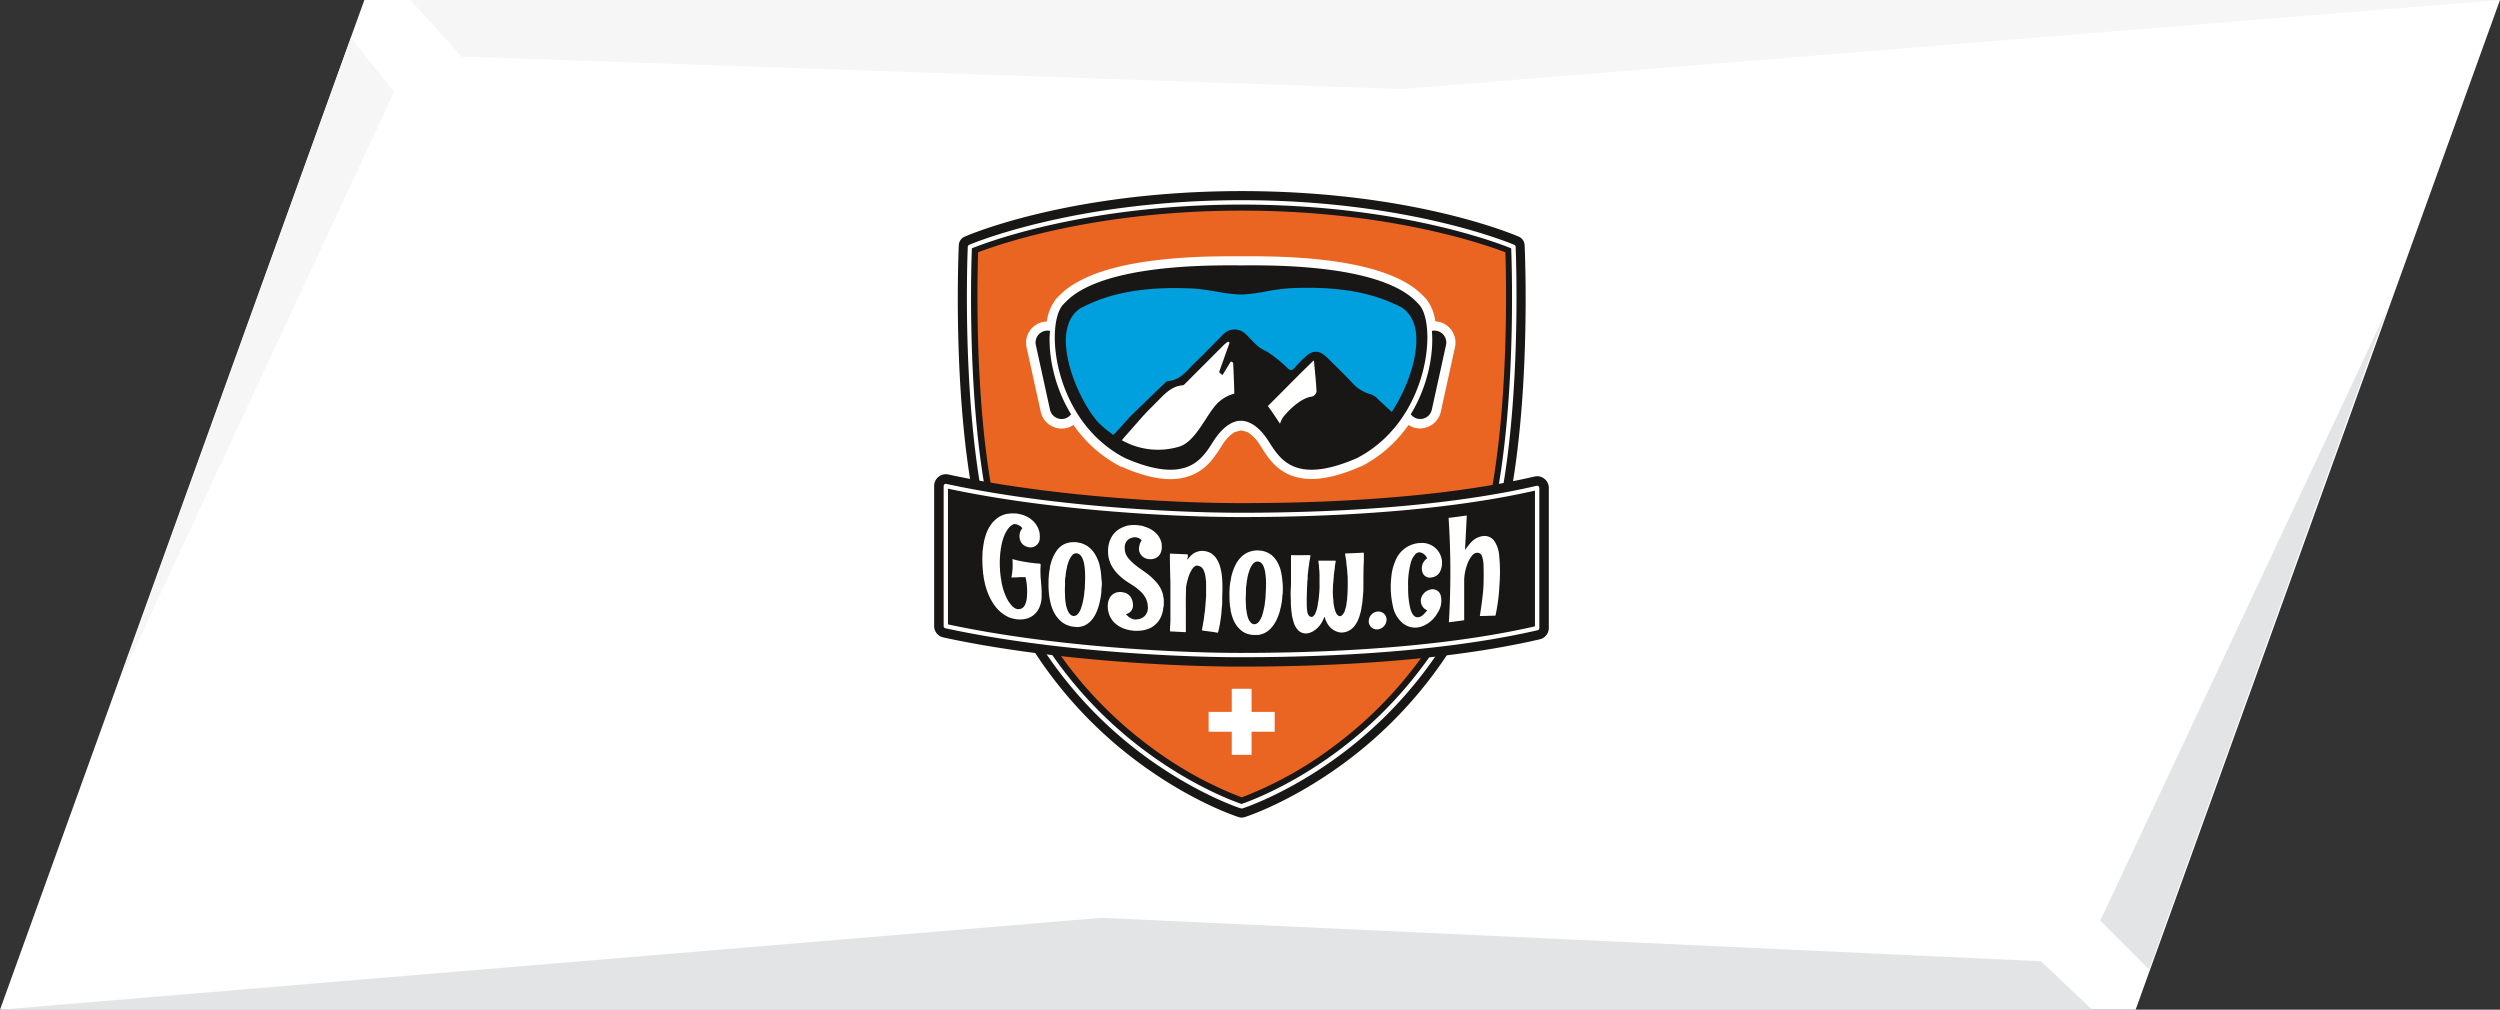 <svg id="GoSnow" xmlns="http://www.w3.org/2000/svg" viewBox="0 0 800 323.1">
  <rect x="0" y="0" width="800" height="323.1" fill="#333333" stroke="none"/>
  <defs>
    <style>
      .cls-1 {
        fill: #fff;
      }

      .cls-2 {
        fill: #e3e4e5;
      }

      .cls-3 {
        fill: #f6f6f6;
      }

      .cls-4 {
        fill: #eb6522;
      }

      .cls-5 {
        fill: #181716;
      }

      .cls-6 {
        fill: #009fdd;
      }
    </style>
  </defs>
  <title>GoSnow</title>
  <path class="cls-1" d="M116.6,0,0,323.1H683.4L800,0Z" transform="translate(0 0)"/>
  <path class="cls-2" d="M763.7,99.4,672.1,294.6l15.6,15.6ZM352.5,293.7,0,323.1H669.5l-16.4-15.5Z" transform="translate(0 0)"/>
  <path class="cls-3" d="M131.3,0l16.4,18.1L448.4,28.5,800,0Zm-19,12.1L38,218.6,126.1,29.4Z" transform="translate(0 0)"/>
  <g>
    <path class="cls-4" d="M484.74,78.59s-32.68-14.32-87.4-14.32h0c-54.72,0-87.41,14.32-87.41,14.32S307,142,319.4,177.8c21.92,63,77.92,80.7,77.92,80.7h0s56-17.7,77.91-80.7C487.67,142,484.74,78.59,484.74,78.59Z" transform="translate(0 0)"/>
    <path class="cls-5" d="M397.35,261.63h0a3,3,0,0,1-.95-.15c-.6-.19-14.69-4.72-31.65-17.19a136.59,136.59,0,0,1-48.28-65.47c-12.46-36-9.77-97.76-9.65-100.38a3.12,3.12,0,0,1,1.87-2.71c1.36-.6,33.92-14.58,88.66-14.58s87.3,14,88.66,14.58a3.12,3.12,0,0,1,1.87,2.71c.12,2.62,2.82,64.39-9.64,100.38a136.59,136.59,0,0,1-48.28,65.47c-17,12.47-31.06,17-31.65,17.19A3,3,0,0,1,397.35,261.63ZM313,80.73c-.36,11-1.46,64.72,9.39,96a130.25,130.25,0,0,0,45.87,62.34,120.56,120.56,0,0,0,29.1,16.09,120.54,120.54,0,0,0,29.11-16.09,130.38,130.38,0,0,0,45.87-62.34c10.85-31.32,9.74-85,9.38-96-7.5-2.86-38.09-13.33-84.35-13.33S320.47,77.87,313,80.73Z" transform="translate(0 0)"/>
    <path class="cls-1" d="M380.88,152.24c5.15-1.89,7.75-6,9.64-8.9.18-.29.37-.58.55-.85a12.88,12.88,0,0,1,4-4.22l2.09-.55,2,.52a12.85,12.85,0,0,1,4.08,4.25l.55.85c2.53,4,6.35,9.93,15.9,9.93,4.44,0,9.58-1.3,15.71-4l.09,0,.09,0A41.72,41.72,0,0,0,450.71,136a6.93,6.93,0,0,0,2.24.94,7.26,7.26,0,0,0,1.47.15,6.84,6.84,0,0,0,6.64-5.34l4.54-20.66a6.82,6.82,0,0,0-5.18-8.11,6.11,6.11,0,0,0-1.12-.13,14.6,14.6,0,0,0-3-7.29l-.06-.07-.06,0-.3-.32c-1.4-1.49-4.69-5-13.12-7.92-9.93-3.48-24.08-5.24-42.05-5.24l-3.57,0-3.57,0c-18,0-32.12,1.76-42.05,5.24-8.43,3-11.71,6.43-13.11,7.92-.12.12-.22.23-.31.31l-.06.06-.05.07a14.56,14.56,0,0,0-3,7.28,6.24,6.24,0,0,0-1.3.14,6.82,6.82,0,0,0-5.19,8.11l4.55,20.66a6.83,6.83,0,0,0,6.63,5.34,7.26,7.26,0,0,0,1.47-.15,6.93,6.93,0,0,0,2.36-1,41.78,41.78,0,0,0,15.15,13.34l.09,0,.09,0c6.13,2.67,11.27,4,15.72,4h.21A18.86,18.86,0,0,0,380.88,152.24Z" transform="translate(0 0)"/>
    <path class="cls-6" d="M453.73,105A11,11,0,0,0,449,97.68l-.07,0c-4.53-2.21-13-6.34-30.4-6.34-1.4,0-2.86,0-4.33.08a60.4,60.4,0,0,0-9.27,1.11,50.94,50.94,0,0,1-7.81,1,52.35,52.35,0,0,1-7.85-.93A61.06,61.06,0,0,0,380,91.46c-1.27,0-2.54-.06-3.76-.06-17.82,0-26.35,4.23-30.94,6.5l-.07,0c-2.76,1.8-4.4,4.68-4.89,8.55-1.23,9.67,5.25,23.52,10.45,29.22a36.15,36.15,0,0,0,4.94,4.14l.47.32,1.17-1.16,4.87-5.34,1.64-1.58,5.37-5.21.38-.37c1-1,2.11-2,3.18-3l.19-.18c.18-.18.56-.54.71-.55,3.52-.33,5.63-2.56,7.67-4.72.48-.52,1-1.06,1.5-1.55,2-1.89,3.92-3.87,5.81-5.78q1.53-1.56,3.08-3.11a4.62,4.62,0,0,1,3.29-1.49,4.41,4.41,0,0,1,3.12,1.37c.46.45.9.91,1.35,1.38a28.18,28.18,0,0,0,2.66,2.57,13.65,13.65,0,0,0,2.2,1.37,15.58,15.58,0,0,1,1.75,1,45.48,45.48,0,0,1,5.09,4.19,3,3,0,0,0,1.93,1.09A2.51,2.51,0,0,0,415,118a19.54,19.54,0,0,1,2-2c.35-.33.7-.66,1-1,2.26-2.26,4.07-2.24,6.38.08l2.55,2.52c1.76,1.74,3.58,3.53,5.29,5.36a12.68,12.68,0,0,0,6.49,4,4.54,4.54,0,0,1,1.66,1.17l.32.3c1.47,1.33,2.92,2.69,4.36,4l.59.56.46-.67C451.12,124.8,455.37,113,453.73,105Z" transform="translate(0 0)"/>
    <g>
      <path class="cls-5" d="M454.15,97.52c-2.19-2.19-10.13-13.18-57-12.59-46.84-.59-54.78,10.4-57,12.59-5.8,6.49-3.11,37.15,19.87,49.07,20.5,8.94,24.95-.33,28.48-5.71,4.11-6.28,7.92-6.27,8.57-6.22h.1c.66,0,4.47-.06,8.58,6.22,3.52,5.38,8,14.65,28.48,5.71C457.26,134.67,459.94,104,454.15,97.52Zm-66,33.2C385,135,382,141.4,377.48,142.88a23.51,23.51,0,0,1-18.47-2l.61-.77,6.35-7.21.36-.36c1.29-1.41,2.67-2.74,4-4.09,2.31-2.3,4.47-4.84,8.07-5.15.41,0,.81-.49,1.14-.82,4.07-4.06,8.11-8.13,12.18-12.18a10.3,10.3,0,0,1,1.15-.92c.05,0,.2-.07.23,0l.3.2a.21.21,0,0,1,.05.15q-1.64,4.59-3.28,9.19c0,.06,0,.23,0,.25l.89.77a.19.19,0,0,0,.19,0c.86-1.41,1.66-2.7,2.51-4.1a.27.27,0,0,1,.35-.1,4.23,4.23,0,0,0,.4.24.59.59,0,0,1,.11.29c.14,3.19.3,6.37.35,9.55v.14A12,12,0,0,0,388.18,130.72Zm31.68-3.82c-4.2.53-8.59,5.75-9.2,6.55a8.5,8.5,0,0,0-1,2.06l-.05.1,0-.05c-1.14-1.68-2.22-3.4-3.32-4.88-.18-.26-.36-.51-.55-.75h0c3.4-3.35,6.75-6.77,10.13-10.15,1.37-1.36,2.76-2.7,4.44-4.35a.12.12,0,0,1,.19.06c.33,3.64.68,6.76.82,9.88A2.15,2.15,0,0,1,419.86,126.9Zm25.5,4.91,0,0c-1.43-1.34-2.86-2.68-4.32-4a6,6,0,0,0-2.28-1.62,12,12,0,0,1-6.12-3.8c-2.53-2.7-5.22-5.25-7.83-7.87s-4.84-2.58-7.34-.08a38.13,38.13,0,0,0-3,3.07c-1,1.28-1.64,1.12-2.74,0a44.71,44.71,0,0,0-5.15-4.25c-1.23-.9-2.74-1.43-3.91-2.39-1.43-1.16-2.62-2.6-3.95-3.89a5,5,0,0,0-7.36.12c-3,3-5.84,6-8.85,8.86-2.57,2.47-4.65,5.68-8.72,6-.46,0-.92.55-1.31.91-1.2,1.12-2.38,2.26-3.56,3.41l-7,6.77L357,138.44l-.73.73a34.42,34.42,0,0,1-4.82-4c-6.78-7.42-16.17-29.7-5.66-36.58,5.56-2.75,14.65-7,34.26-6.34,7.22.22,10.78,1.8,17.07,2,6.29-.22,9.84-1.82,17.07-2.08,19.6-.7,28.72,3.45,34.29,6.17C457.81,104.33,451.59,122.56,445.36,131.81Z" transform="translate(0 0)"/>
      <path class="cls-5" d="M336,105.89a3.59,3.59,0,0,0-1.63,0,3.8,3.8,0,0,0-2.9,4.52L336,131.1a3.8,3.8,0,0,0,4.53,2.89,3.76,3.76,0,0,0,2.21-1.42C337.17,123.46,335.33,113.07,336,105.89Z" transform="translate(0 0)"/>
      <path class="cls-5" d="M459.83,105.89a3.59,3.59,0,0,0-1.63,0c.64,7.18-1.2,17.57-6.76,26.68a3.8,3.8,0,0,0,6.74-1.47l4.55-20.69A3.8,3.8,0,0,0,459.83,105.89Z" transform="translate(0 0)"/>
    </g>
    <path class="cls-1" d="M397.35,258.7h0a.83.83,0,0,1-.22,0c-.14,0-14.23-4.58-30.79-16.74a133.57,133.57,0,0,1-47.18-64c-12.24-35.37-9.5-98.33-9.47-99a.72.72,0,0,1,.42-.6c.32-.14,33.28-14.3,87.24-14.3s86.92,14.16,87.24,14.3a.72.72,0,0,1,.42.6c0,.64,2.78,63.6-9.47,99a133.57,133.57,0,0,1-47.18,64c-16.55,12.16-30.64,16.7-30.78,16.74ZM311,79.47c-.23,5.66-2.22,64.45,9.41,98a132.15,132.15,0,0,0,46.69,63.32c15.33,11.27,28.46,15.9,30.19,16.48,1.74-.59,14.91-5.23,30.24-16.51a132.17,132.17,0,0,0,46.65-63.29c11.62-33.58,9.63-92.36,9.4-98-3.87-1.59-35.8-14-86.28-14S314.91,77.88,311,79.47Z" transform="translate(0 0)"/>
    <path class="cls-5" d="M494.21,153.2a3.74,3.74,0,0,0-3.16-.71C467,158.08,434.5,161,397.19,161c-23.8,0-62.63-2.4-93.73-9.17a3.75,3.75,0,0,0-4.53,3.65v44.85a3.73,3.73,0,0,0,2.94,3.65c31.68,6.89,71.14,9.34,95.32,9.34,26.41,0,64.42-1.51,95.54-8.74a3.72,3.72,0,0,0,2.89-3.63V156.13A3.75,3.75,0,0,0,494.21,153.2Z" transform="translate(0 0)"/>
    <g>
      <path class="cls-1" d="M421.85,179.42c1.35,0,2.64,0,3.94,0l1.43,0c.16,0,.23.06.2.22-.08.54-.18,1.08-.27,1.62,0,.12,0,.24,0,.37s-.07.46-.1.69c-.08.58-.15,1.17-.23,1.75,0,.11,0,.22,0,.33l-.12,1.39c0,.34-.06.68-.1,1,0,.14,0,.27-.05.41,0,1.16-.09,2.32,0,3.47,0,.5.1,1,.15,1.5a1.36,1.36,0,0,1,0,.2,8.12,8.12,0,0,0,.19,1.57,8.46,8.46,0,0,0,.64,2.15,2.23,2.23,0,0,0,.54.78,2.39,2.39,0,0,0,.34.21.83.83,0,0,0,1-.18,3.2,3.2,0,0,0,.85-1.23c.21-.54.33-1.11.49-1.67a3.68,3.68,0,0,0,.11-.73c.08-.65.23-1.3.25-2,0-.29.05-.57.06-.86.1-1.67.13-3.33.09-5,0-.48,0-1-.06-1.43-.08-.87-.09-1.76-.23-2.63-.1-.64-.13-1.29-.2-1.94,0-.12,0-.24-.06-.36-.05-.33-.11-.66-.16-1l-.12-.72a1.6,1.6,0,0,1,0-.22c.08,0,.15,0,.21,0l4.34-.19,1.19-.06c.19,0,.27,0,.26.26,0,.43,0,.87,0,1.31,0,.76,0,1.53-.06,2.29-.09,2.42-.07,4.83-.09,7.25,0,.6,0,1.2-.06,1.8-.11,1.16-.17,2.32-.34,3.48-.06.45-.16.89-.24,1.34l0,.16a14.88,14.88,0,0,1-.48,2,10.64,10.64,0,0,1-.47,1.34,8.16,8.16,0,0,1-1,1.88c-.16.22-.32.43-.49.63a4.16,4.16,0,0,1-.42.42,5.34,5.34,0,0,1-1.21.84c-.16.08-.33.14-.49.21l-.28.1a1.07,1.07,0,0,1-.19.07c-.35.06-.71.13-1.06.17a4.28,4.28,0,0,1-1.63-.25,5.72,5.72,0,0,1-2.54-1.73,6.18,6.18,0,0,1-.87-1.38,5.85,5.85,0,0,1-.55-1.46c0-.08-.07-.15-.18-.12-.14.33-.29.66-.44,1a8.45,8.45,0,0,1-2.49,3.1,5.76,5.76,0,0,1-2,1,3.51,3.51,0,0,1-1.93,0,3.48,3.48,0,0,1-1.61-1A6.06,6.06,0,0,1,414,199.2a18,18,0,0,1-.5-1.88c-.08-.38-.13-.77-.18-1.16a33.34,33.34,0,0,1-.25-3.46c0-1-.07-2-.07-3,0-.52.05-1,.07-1.55s.05-1.12.05-1.68c0-2,0-4.09,0-6.13,0-.82,0-1.64,0-2.46a1.28,1.28,0,0,1,0-.18.9.9,0,0,1,.22-.06c1.88.06,3.77,0,5.65,0h.35c0,.32-.07.61-.11.9-.09.62-.26,1.23-.31,1.86s-.19,1.17-.24,1.75c-.07.81-.22,1.6-.23,2.41a3.08,3.08,0,0,1,0,.61,17.38,17.38,0,0,0-.14,1.76c-.11,2.2-.17,4.39-.15,6.59a17.15,17.15,0,0,0,.17,2.15,2.9,2.9,0,0,0,.3,1,2.41,2.41,0,0,0,.33.44,1,1,0,0,0,1.1.21.9.9,0,0,0,.2-.14,2.73,2.73,0,0,0,.73-1.11,12.36,12.36,0,0,0,.51-1.56,9.23,9.23,0,0,0,.19-1.05s0-.09,0-.12a20.29,20.29,0,0,0,.39-2.77,27.91,27.91,0,0,0,.17-3.76q0-1.29,0-2.58,0-.74-.06-1.47c0-.32-.06-.64-.09-1s0-.7-.08-1.05-.08-.67-.11-1A1,1,0,0,1,421.85,179.42Z" transform="translate(0 0)"/>
      <path class="cls-1" d="M360.35,196.53v.07c.21.21.41.43.64.62a4.47,4.47,0,0,0,1.63.92,2.86,2.86,0,0,0,1.3.06.86.86,0,0,1,.23-.06,3.24,3.24,0,0,0,1.6-.59,3,3,0,0,0,1.1-1.18,3.07,3.07,0,0,0,.43-1.37,3.3,3.3,0,0,0,0-1.13,4.83,4.83,0,0,0-.27-1.49,6.22,6.22,0,0,0-.94-1.85,8.15,8.15,0,0,0-1-1.19c-.41-.38-.83-.75-1.27-1.1-.9-.7-1.88-1.28-2.83-1.9a18.57,18.57,0,0,1-3.34-2.72,12.39,12.39,0,0,1-2.13-3,12.7,12.7,0,0,1-.55-1.45,9.13,9.13,0,0,1-.37-2.73,9,9,0,0,1,.32-2.64,8.73,8.73,0,0,1,.68-1.74,7.21,7.21,0,0,1,3-3,10.63,10.63,0,0,1,1.91-.78c.23-.07.47-.1.71-.15a11.48,11.48,0,0,1,1.86-.13,14.53,14.53,0,0,1,2.08.22,3.74,3.74,0,0,1,1.12.31l.11.05a8,8,0,0,1,3,1.55,6.3,6.3,0,0,1,1.9,2.41,6,6,0,0,1,.41,1.21,8.16,8.16,0,0,1,.09,1.31c0,.27,0,.54-.05.81,0,0,0,.08,0,.12a6.47,6.47,0,0,1-.51,1.35,3.33,3.33,0,0,1-1.94,1.45,4.38,4.38,0,0,1-2.3,0,2.92,2.92,0,0,1-1.35-.72,3.27,3.27,0,0,1-1-1.47,2.11,2.11,0,0,1-.09-.36,2.76,2.76,0,0,1-.06-.4,1.17,1.17,0,0,1,0-.37c0-.36.12-.71.19-1.07a3.89,3.89,0,0,1,.61-1.38,1.56,1.56,0,0,0,.05-.16,3,3,0,0,0-1.74-.91,2.87,2.87,0,0,0-1.13.06,4.15,4.15,0,0,0-1.11.44,3,3,0,0,0-1.21,1.47,3.6,3.6,0,0,0-.2,1.63s0,.06,0,.08a3.83,3.83,0,0,0,.25,1.42,4.87,4.87,0,0,0,.78,1.43,14.16,14.16,0,0,0,2.4,2.37c1,.81,2.09,1.52,3.13,2.28a19.67,19.67,0,0,1,3.85,3.55,9.29,9.29,0,0,1,1.58,2.83c.1.3.2.6.29.91,0,.09,0,.19,0,.28s0,.25.06.36a3.6,3.6,0,0,1,.15,1c0,.35,0,.71,0,1.06a4.32,4.32,0,0,1-.13,1.25,1.8,1.8,0,0,0-.06.32,7.65,7.65,0,0,1-.45,2,7.92,7.92,0,0,1-1,2,7.21,7.21,0,0,1-1.23,1.3,6.21,6.21,0,0,1-1.9,1.17,10.11,10.11,0,0,1-2.33.61,16.54,16.54,0,0,1-2.44.07c-.23,0-.46-.07-.69-.09a9.58,9.58,0,0,1-2.46-.58,8.87,8.87,0,0,1-3.21-2,6.27,6.27,0,0,1-.42-.48,7.49,7.49,0,0,1-1.21-2.17,4,4,0,0,1-.18-.68,8,8,0,0,1-.22-2.33,5.33,5.33,0,0,1,.82-2.52,3.74,3.74,0,0,1,1.61-1.27,4.68,4.68,0,0,1,1.66-.29,3,3,0,0,1,.65.09l.64.14.12,0a4.39,4.39,0,0,1,1.62,1.11,4.21,4.21,0,0,1,.73,1.41,5.84,5.84,0,0,1,.22,1.37,2.85,2.85,0,0,1-1.37,2.63,2.06,2.06,0,0,1-.37.16Z" transform="translate(0 0)"/>
      <path class="cls-1" d="M333,180.56c0,.53,0,1-.07,1.53,0,.09,0,.18,0,.28.05,1,0,2.1.15,3.16.06.65.08,1.29.15,1.94.12,1.25.08,2.48.09,3.72a8.3,8.3,0,0,1-.23,1.67,7.74,7.74,0,0,1-.49,1.5,6.31,6.31,0,0,1-2.2,2.72,6.66,6.66,0,0,1-1.4.73,7.37,7.37,0,0,1-1.25.31,8.21,8.21,0,0,1-2.16.07,4.27,4.27,0,0,1-.93-.14,3.58,3.58,0,0,0-.45-.09c-.18-.05-.35-.09-.52-.15a4.34,4.34,0,0,1-.64-.2c-.24-.09-.47-.21-.7-.32a11.33,11.33,0,0,1-3.42-2.71,14.61,14.61,0,0,1-1.67-2.41,19.77,19.77,0,0,1-1.18-2.51,16.26,16.26,0,0,1-.63-1.9,12.85,12.85,0,0,1-.38-1.48c-.1-.56-.27-1.12-.32-1.69,0-.4-.12-.8-.18-1.2,0-.12,0-.25,0-.37a36.66,36.66,0,0,1-.17-5.82c0-.12,0-.24,0-.36,0-.32.06-.64.11-1,.06-.56.13-1.12.22-1.67s.16-.94.27-1.4.26-.93.4-1.39c.08-.27.17-.55.27-.81s.26-.62.4-.92a11.13,11.13,0,0,1,1.62-2.53,7.6,7.6,0,0,1,.76-.74,7.22,7.22,0,0,1,2.53-1.58,6.12,6.12,0,0,1,1.66-.41c.28,0,.55-.07.83-.09s.59,0,.88,0,.43,0,.65,0l.2,0c.46.09.92.19,1.38.27a8.51,8.51,0,0,1,1.75.63,7.21,7.21,0,0,1,1.44.84,7.36,7.36,0,0,1,2.44,3,9.94,9.94,0,0,1,.4,1.16,8.39,8.39,0,0,1,.1.86,9.33,9.33,0,0,1,0,1.5,3,3,0,0,1-2.47,2.57,3.48,3.48,0,0,1-2.15-.39,3.08,3.08,0,0,1-1.14-.92,3,3,0,0,1-.45-.83,4,4,0,0,1-.23-1.92,3.61,3.61,0,0,1,.73-1.83l.05-.06c.09-.13.09-.2,0-.32a3.29,3.29,0,0,0-.48-.44,4.16,4.16,0,0,0-1.54-.68,1.26,1.26,0,0,0-.82.07,3.41,3.41,0,0,0-.5.28,5.5,5.5,0,0,0-1.17,1.19,10.38,10.38,0,0,0-1.3,2.44,16.37,16.37,0,0,0-.54,1.72c-.19.75-.32,1.52-.47,2.29,0,.22,0,.46-.07.68a30.65,30.65,0,0,0-.23,3.6c0,.63,0,1.28.06,1.93,0,.82.12,1.64.21,2.47.05.49.16,1,.25,1.48a1,1,0,0,1,0,.17,13.76,13.76,0,0,0,.33,1.52,17.21,17.21,0,0,0,1.09,3.22,10.43,10.43,0,0,0,1.9,3,4.22,4.22,0,0,0,.85.74,2.33,2.33,0,0,0,1.62.37,2.19,2.19,0,0,0,1.68-1.22,5.78,5.78,0,0,0,.57-1.7,13.81,13.81,0,0,0,.18-2.13,19.61,19.61,0,0,0-.06-2.42,9.44,9.44,0,0,0-.15-1.19c-.06-.46-.15-.91-.24-1.36a.23.23,0,0,0-.23-.21h-.36c-.79,0-1.58,0-2.36.09-.45,0-.91,0-1.36.05-.18,0-.28-.1-.22-.26a10.64,10.64,0,0,0,.23-1.5,16.3,16.3,0,0,0,.12-2.71c0-.47,0-.93-.06-1.43,0,0,.09,0,.13,0a3.7,3.7,0,0,0,.72.21c.82.23,1.64.4,2.47.55,1.42.26,2.83.45,4.24.61.42,0,.84.05,1.26.08Z" transform="translate(0 0)"/>
      <path class="cls-1" d="M374.4,177.15l5.64.24a1.53,1.53,0,0,1,.07.24,3.62,3.62,0,0,1-.08.93,4.1,4.1,0,0,0-.1.48c.18,0,.22-.1.26-.17a6.76,6.76,0,0,1,1.18-1.32,4.8,4.8,0,0,1,1.74-1,5.25,5.25,0,0,1,1.85-.26,6.39,6.39,0,0,1,1.88.41,4.83,4.83,0,0,1,1.52,1,5.91,5.91,0,0,1,1.2,1.56,9.45,9.45,0,0,1,.93,2.26,18.44,18.44,0,0,1,.43,2.09c.1.65.14,1.29.19,1.95a51.47,51.47,0,0,1,0,5.27c0,.57,0,1.15,0,1.72a14.84,14.84,0,0,1-.09,1.63c-.08.62-.11,1.24-.16,1.87s-.14,1.4-.26,2.1c-.09.51-.14,1-.22,1.54a2.61,2.61,0,0,1-.06.27,1.92,1.92,0,0,0-.09.32c-.05.64-.28,1.24-.39,1.87a1.33,1.33,0,0,1-.05.19.19.19,0,0,1-.24.12c-.62-.1-1.23-.23-1.86-.3s-1.19-.18-1.79-.24c-.38,0-.76-.12-1.14-.18-.16,0-.2-.11-.13-.26a.94.94,0,0,0,.09-.44.44.44,0,0,1,0-.16,10,10,0,0,0,.28-1.43c0-.09,0-.19.05-.28q.06-.43.15-.84c0-.11,0-.22.05-.33.05-.44.09-.89.15-1.33,0-.2.07-.4.1-.6s.07-.57.1-.85l.06-.65c0-.15,0-.3.05-.45.06-1.21.21-2.41.24-3.62,0-1.41,0-2.81,0-4.21,0-.27-.06-.55-.09-.82s-.06-.4-.07-.61a8.27,8.27,0,0,0-.53-2.18,2.89,2.89,0,0,0-.7-1.06A2.35,2.35,0,0,0,383,181a1.15,1.15,0,0,0-.8.34,3.41,3.41,0,0,0-.59.61,9.14,9.14,0,0,0-.82,1.43,13.22,13.22,0,0,0-.59,1.59c-.17.52-.28,1.07-.41,1.61-.06.25-.1.5-.16.75a6.7,6.7,0,0,0-.1,1.42c-.1,2.42-.06,4.85-.06,7.28,0,2,0,4,0,6,0,.19-.05.24-.23.25H379l-4.3-.22-.19,0c-.12-.09-.1-.2-.1-.31,0-.56,0-1.12.05-1.68s.05-1,.07-1.46c0-.78,0-1.55,0-2.33,0-1.74,0-3.49,0-5.23,0-1.38,0-2.76,0-4.14,0-.64,0-1.28-.05-1.92l-.12-6.1c0-.42,0-.84,0-1.26Z" transform="translate(0 0)"/>
      <path class="cls-1" d="M352.61,186.81c-.06.65-.12,1.39-.18,2.13a2.83,2.83,0,0,0,0,.29,13.76,13.76,0,0,1-.3,2.32c-.06.3-.11.61-.17.91s-.08.31-.12.46-.1.47-.17.7a19.48,19.48,0,0,1-.69,2,10.24,10.24,0,0,1-1.25,2.27,7,7,0,0,1-2.33,2.09,5,5,0,0,1-1.64.56l-.63.11a1,1,0,0,1-.25,0q-.69,0-1.38-.12c-.17,0-.33,0-.49-.06a2.77,2.77,0,0,1-.69-.16c-.33-.12-.66-.21-1-.35a7.06,7.06,0,0,1-2.06-1.37,11.77,11.77,0,0,1-1.15-1.29,9.65,9.65,0,0,1-.65-1,13.18,13.18,0,0,1-1.1-2.67,21.86,21.86,0,0,1-.53-2.4,26,26,0,0,1-.3-4.56c0-.73,0-1.47.08-2.19a18.6,18.6,0,0,1,.37-2.71,3.06,3.06,0,0,0,0-.32c0-.12,0-.23.07-.35.08-.32.17-.64.26-1s.14-.4.2-.6a11.88,11.88,0,0,1,1.44-3,6.5,6.5,0,0,1,1.65-1.78,5.66,5.66,0,0,1,2.13-1l.58-.14a9.27,9.27,0,0,1,1.9-.07,1,1,0,0,1,.24,0c.42.08.85.15,1.26.24a4.75,4.75,0,0,1,.64.2,9.56,9.56,0,0,1,1.41.67,8.2,8.2,0,0,1,2.35,2.27,12.06,12.06,0,0,1,1.31,2.55,8.91,8.91,0,0,1,.47,1.52c.13.66.28,1.32.37,2,.06.4.09.79.12,1.19s.1,1.09.13,1.64C352.58,186.12,352.59,186.42,352.61,186.81Zm-5.38-1.14a34.53,34.53,0,0,0-.08-3.52,13.32,13.32,0,0,0-.4-2.41,5.57,5.57,0,0,0-.5-1.34,2.74,2.74,0,0,0-1.1-1.16,1.53,1.53,0,0,0-1.12-.14,1.82,1.82,0,0,0-1,.66,6.51,6.51,0,0,0-.43.6,8.08,8.08,0,0,0-.89,2.09c-.07.24-.16.47-.22.72s-.12.68-.2,1a16.47,16.47,0,0,0-.28,1.71c0,.29,0,.59-.1.88a7.44,7.44,0,0,0-.1,1.25c0,.27,0,.54,0,.81,0,.75-.06,1.5-.05,2.25s.07,1.31.06,2a16,16,0,0,0,.23,2.06,5.05,5.05,0,0,0,.15.85,10.16,10.16,0,0,0,.62,1.7,3,3,0,0,0,.75,1,1.49,1.49,0,0,0,1.31.41,1.88,1.88,0,0,0,1.07-.66,5.63,5.63,0,0,0,1-1.82c.14-.44.26-.89.4-1.33a23.69,23.69,0,0,0,.48-2.4c.05-.26.08-.53.11-.79a11.48,11.48,0,0,1,.16-1.45,3.91,3.91,0,0,0,.05-.48C347.16,187.3,347.19,186.48,347.23,185.67Z" transform="translate(0 0)"/>
      <path class="cls-1" d="M393.42,190.48c0-.79,0-1.53.07-2.26a13,13,0,0,1,.26-2.15,5.89,5.89,0,0,0,.14-.84,10.78,10.78,0,0,1,.4-1.7,13.72,13.72,0,0,1,.93-2.48,12.9,12.9,0,0,1,.76-1.35,9.76,9.76,0,0,1,1.51-1.76,7.57,7.57,0,0,1,2.16-1.31,8.37,8.37,0,0,1,2.56-.5h.25l1.27.11a3.87,3.87,0,0,1,.59.13,7,7,0,0,1,2.35,1.08l.2.14a8.55,8.55,0,0,1,2.31,3.14,11.43,11.43,0,0,1,.57,1.51c.11.41.19.82.29,1.22,0,.07,0,.14,0,.2a4.88,4.88,0,0,1,.18,1c.1.48.1,1,.17,1.45a17.91,17.91,0,0,1,.1,3c0,.39,0,.79-.08,1.18s-.05.57-.08.86a13.87,13.87,0,0,1-.17,1.58c-.15.67-.21,1.35-.42,2-.07.23-.11.48-.17.72a15.37,15.37,0,0,1-.79,2.28,11.41,11.41,0,0,1-1.39,2.48,10.9,10.9,0,0,1-.95,1.09,7.13,7.13,0,0,1-1.19.94,5.63,5.63,0,0,1-1.65.72l-.56.16a1.26,1.26,0,0,1-.28.05c-.48,0-1,0-1.43,0a3.77,3.77,0,0,1-.58,0,4,4,0,0,1-.48-.07,2,2,0,0,0-.23-.06,6,6,0,0,1-3.18-1.58l-.52-.52a8.17,8.17,0,0,1-1.52-2.32,11,11,0,0,1-.68-1.87c-.12-.46-.25-.92-.35-1.39,0-.1,0-.21,0-.32s-.05-.32-.07-.49a5.79,5.79,0,0,1-.12-.6c-.06-.8-.17-1.6-.16-2.4C393.45,191.21,393.43,190.82,393.42,190.48Zm5.21,1c0,.88.05,1.73.09,2.59,0,.3,0,.6.08.9,0,.14.06.29.08.44a9.75,9.75,0,0,0,.42,2.07,4.51,4.51,0,0,0,.69,1.43,2.79,2.79,0,0,0,.51.52,1.4,1.4,0,0,0,1.61.13,2.48,2.48,0,0,0,.85-.76,7.71,7.71,0,0,0,1.08-2.37c.1-.32.18-.63.25-.95s.18-.72.24-1.08a10.18,10.18,0,0,0,.23-1.45s0,0,0,0c0-.29.07-.57.11-.85s.07-.63.1-.94a2.73,2.73,0,0,0,0-.4c.05-.92.11-1.83.14-2.74a24.39,24.39,0,0,0-.28-5.05,7.63,7.63,0,0,0-.54-1.82,2.75,2.75,0,0,0-.91-1.18,1.88,1.88,0,0,0-1.37-.25l-.15.06a2.46,2.46,0,0,0-1,.76,6.46,6.46,0,0,0-.85,1.49,12.82,12.82,0,0,0-.54,1.62,8,8,0,0,0-.3,1.35,1.05,1.05,0,0,1-.06.24c0,.24-.1.48-.14.72a2.66,2.66,0,0,0,0,.28c-.08.68-.2,1.35-.25,2C398.72,189.34,398.68,190.43,398.63,191.5Z" transform="translate(0 0)"/>
      <path class="cls-1" d="M478.55,197c-1.72.05-3.36.1-5,.13.24-1.62.5-3.2.69-4.77s.42-3.43.48-5.14c.08-2.25.07-4.49,0-6.72a10,10,0,0,0-.5-2.56c-.35-1.12-1.93-1.59-3.12-.2a9.47,9.47,0,0,0-1.73,3.29,15,15,0,0,0-.83,4.74c0,4.1,0,8.21,0,12.32v.39c-1.63.22-3.24.44-4.9.65a267.63,267.63,0,0,0-.09-33.4c2-.25,3.89-.5,5.82-.77-.19,3.72-.37,7.38-.56,11,.65-.82,1.22-1.67,1.92-2.4a6.21,6.21,0,0,1,3.71-2,3.82,3.82,0,0,1,3.9,1.81,9.64,9.64,0,0,1,1.36,4,52.92,52.92,0,0,1,.12,9.84,56.71,56.71,0,0,1-.91,8C478.8,195.83,478.67,196.39,478.55,197Z" transform="translate(0 0)"/>
      <path class="cls-1" d="M456.67,178.67a3.1,3.1,0,0,0-1.88-1.82,1.71,1.71,0,0,0-1.88.51,6.63,6.63,0,0,0-1.56,3.13,26.57,26.57,0,0,0-.75,7.4,28.09,28.09,0,0,0,.66,6.69,7.73,7.73,0,0,0,.71,1.82c.77,1.35,2.1,1.5,3.4.38a14.81,14.81,0,0,0,1.32-1.46l-.49-.28a3.29,3.29,0,0,1-1.3-4,4,4,0,0,1,3.42-2.47,2.65,2.65,0,0,1,2.75,2.15,7,7,0,0,1-1.06,5.43,9.52,9.52,0,0,1-4.5,4.1,6.31,6.31,0,0,1-6.48-.71,9.38,9.38,0,0,1-3.35-5.81,27.22,27.22,0,0,1-.48-8.84,16.84,16.84,0,0,1,1.42-5.66,8.9,8.9,0,0,1,7.88-5.47,6.4,6.4,0,0,1,6.39,9,3.43,3.43,0,0,1-2.69,2,2.5,2.5,0,0,1-2.81-1.16,3.85,3.85,0,0,1,1-4.7Z" transform="translate(0 0)"/>
      <path class="cls-1" d="M438,198.75a3.13,3.13,0,0,1,2.9-3.05,2.59,2.59,0,0,1,2.8,2.65,3.2,3.2,0,0,1-2.85,3.05A2.58,2.58,0,0,1,438,198.75Z" transform="translate(0 0)"/>
    </g>
    <path class="cls-1" d="M397.19,210.31c-24,0-63.23-2.43-94.67-9.27a.7.7,0,0,1-.55-.68V155.51a.7.7,0,0,1,.26-.53.71.71,0,0,1,.58-.14c31.33,6.82,70.43,9.24,94.38,9.24,37.54,0,70.23-3,94.54-8.62a.69.69,0,0,1,.59.13.7.7,0,0,1,.26.54V201a.69.69,0,0,1-.53.67C467.63,207.31,434.83,210.31,397.19,210.31ZM303.35,199.8c31.24,6.73,70,9.13,93.84,9.13,37.26,0,69.75-2.94,94-8.5V157c-24.32,5.53-56.8,8.46-94,8.46-23.81,0-62.54-2.38-93.84-9.09Z" transform="translate(0 0)"/>
    <polygon class="cls-1" points="407.9 227.81 407.9 234.15 400.5 234.15 400.5 241.55 394.16 241.55 394.16 234.15 386.76 234.15 386.76 227.81 394.16 227.81 394.16 220.41 400.5 220.41 400.5 227.81 407.9 227.81"/>
  </g>
</svg>
